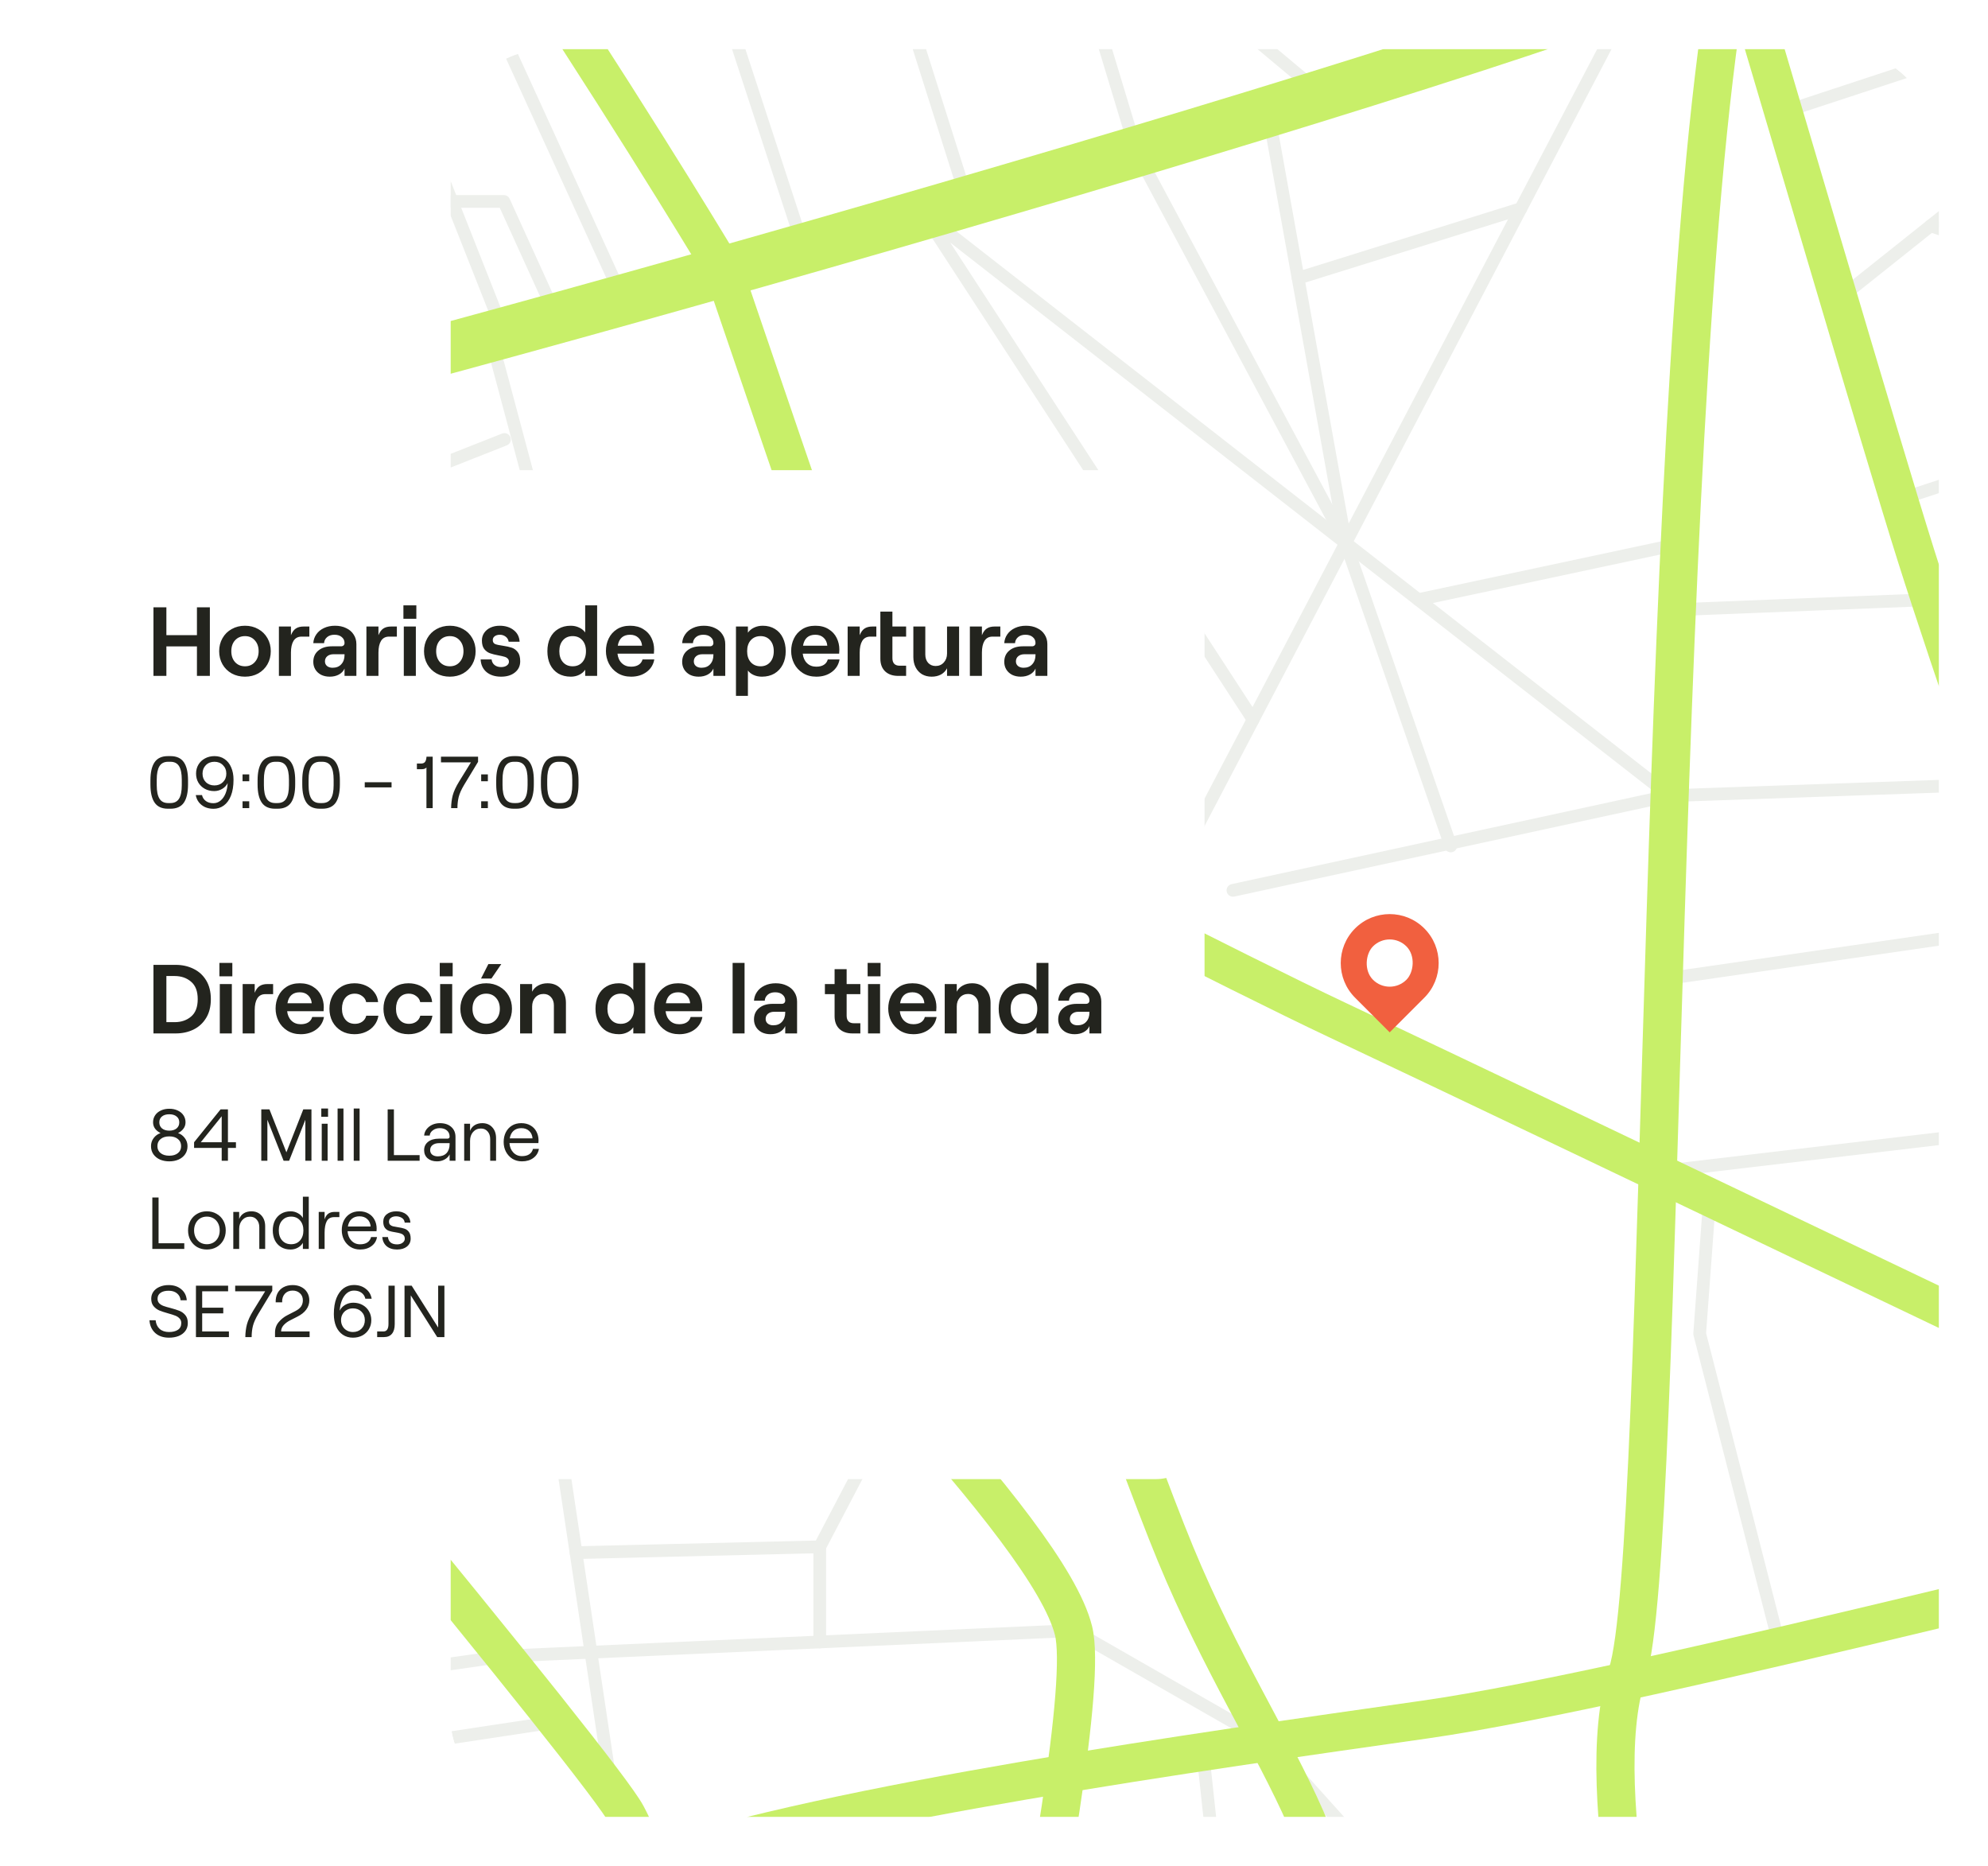 <svg width="406" height="381" viewBox="0 0 406 381" fill="none" xmlns="http://www.w3.org/2000/svg">
<g filter="url(#filter0_d_1723_14629)">
<g clip-path="url(#clip0_1723_14629)">
<rect x="92" y="10" width="304" height="361" rx="20" fill="white"/>
<g clip-path="url(#clip1_1723_14629)">
<mask id="mask0_1723_14629" style="mask-type:luminance" maskUnits="userSpaceOnUse" x="-176" y="-617" width="1305" height="1300">
<path d="M1128.15 -616.651H-175.375V682.129H1128.15V-616.651Z" fill="white"/>
</mask>
<g mask="url(#mask0_1723_14629)">
<path d="M485.481 -240.551L407.087 -303.905L386.23 -287.567L354.867 -225.069L387.664 -179.43L255.565 -51.189L111.342 -2.588L42.151 25.673L4.375 51.623L30.498 87.053" stroke="#EDEFEB" stroke-width="2.598" stroke-linecap="round" stroke-linejoin="round"/>
<path d="M-175.367 124.485L-125.494 63.754L-111.077 42.142L-81.93 -0.25L37.603 -108.439L216.551 -264.994L354.178 -436.329" stroke="#EDEFEB" stroke-width="2.598" stroke-linecap="round" stroke-linejoin="round"/>
<path d="M164.178 50.792L140.819 -20.719L69.464 -131.765L45.688 -151.558L88.235 -200.574L156.931 -317.075L197.314 -385.364L233.109 -458.694" stroke="#EDEFEB" stroke-width="2.598" stroke-linecap="round" stroke-linejoin="round"/>
<path d="M296.272 11.101L265.039 -60.384" stroke="#EDEFEB" stroke-width="2.598" stroke-linecap="round" stroke-linejoin="round"/>
<path d="M270.032 19.387L205.742 -34.382L88.242 -152.831L64.805 -173.559" stroke="#EDEFEB" stroke-width="2.598" stroke-linecap="round" stroke-linejoin="round"/>
<path d="M176.797 -24.641L197.601 41.129" stroke="#EDEFEB" stroke-width="2.598" stroke-linecap="round" stroke-linejoin="round"/>
<path d="M214.547 -27.031L232.092 30.946L274.822 110.847L296.278 172.721" stroke="#EDEFEB" stroke-width="2.598" stroke-linecap="round" stroke-linejoin="round"/>
<path d="M80.414 11.101L102.887 67.961" stroke="#EDEFEB" stroke-width="2.598" stroke-linecap="round" stroke-linejoin="round"/>
<path d="M100.203 1.958L127.29 61.208" stroke="#EDEFEB" stroke-width="2.598" stroke-linecap="round" stroke-linejoin="round"/>
<path d="M92.289 41.129H102.9L113.745 64.974" stroke="#EDEFEB" stroke-width="2.598" stroke-linecap="round" stroke-linejoin="round"/>
<path d="M64.695 104.847L103.019 89.729" stroke="#EDEFEB" stroke-width="2.598" stroke-linecap="round" stroke-linejoin="round"/>
<path d="M100.203 68.715L113.734 119.367L164.754 104.847" stroke="#EDEFEB" stroke-width="2.598" stroke-linecap="round" stroke-linejoin="round"/>
<path d="M171.486 124.484L132.484 137.654" stroke="#EDEFEB" stroke-width="2.598" stroke-linecap="round" stroke-linejoin="round"/>
<path d="M177.947 143.213L0.094 184.981" stroke="#EDEFEB" stroke-width="2.598" stroke-linecap="round" stroke-linejoin="round"/>
<path d="M29.258 124.484L92.27 264.675L100.196 292.572L182.839 282.987" stroke="#EDEFEB" stroke-width="2.598" stroke-linecap="round" stroke-linejoin="round"/>
<path d="M197.603 199.917L127.291 222.75L113.734 290.988L124.997 366.135" stroke="#EDEFEB" stroke-width="2.598" stroke-linecap="round" stroke-linejoin="round"/>
<path d="M8.227 351.797L103.019 338.134L219.242 332.913L258.999 355.693L305.353 407.177L506.33 399.54L792.559 410.294H957.611L1033.16 419.645L1094.98 438.581L1139.53 465.544" stroke="#EDEFEB" stroke-width="2.598" stroke-linecap="round" stroke-linejoin="round"/>
<path d="M100.205 292.573L-81.924 297.768L-151.037 252.466L-181.305 275.117" stroke="#EDEFEB" stroke-width="2.598" stroke-linecap="round" stroke-linejoin="round"/>
<path d="M89.016 175.423L187.197 169.994" stroke="#EDEFEB" stroke-width="2.598" stroke-linecap="round" stroke-linejoin="round"/>
<path d="M167.414 335.251V315.821L333.718 -1.549" stroke="#EDEFEB" stroke-width="2.598" stroke-linecap="round" stroke-linejoin="round"/>
<path d="M117.648 317.016L167.417 315.821" stroke="#EDEFEB" stroke-width="2.598" stroke-linecap="round" stroke-linejoin="round"/>
<path d="M188.734 275.117L221.401 267.35" stroke="#EDEFEB" stroke-width="2.598" stroke-linecap="round" stroke-linejoin="round"/>
<path d="M255.918 146.928L188.734 43.727L340.96 162.461L251.799 181.787" stroke="#EDEFEB" stroke-width="2.598" stroke-linecap="round" stroke-linejoin="round"/>
<path d="M258.992 22.79L274.817 110.847" stroke="#EDEFEB" stroke-width="2.598" stroke-linecap="round" stroke-linejoin="round"/>
<path d="M310.576 42.609L265.109 56.792" stroke="#EDEFEB" stroke-width="2.598" stroke-linecap="round" stroke-linejoin="round"/>
<path d="M343.969 110.848L289.664 122.433" stroke="#EDEFEB" stroke-width="2.598" stroke-linecap="round" stroke-linejoin="round"/>
<path d="M342.445 124.484L394.195 122.432" stroke="#EDEFEB" stroke-width="2.598" stroke-linecap="round" stroke-linejoin="round"/>
<path d="M406.927 160.149L340.969 162.461" stroke="#EDEFEB" stroke-width="2.598" stroke-linecap="round" stroke-linejoin="round"/>
<path d="M339.742 199.918L416.859 188.748" stroke="#EDEFEB" stroke-width="2.598" stroke-linecap="round" stroke-linejoin="round"/>
<path d="M338.531 239.271L430.769 228.387" stroke="#EDEFEB" stroke-width="2.598" stroke-linecap="round" stroke-linejoin="round"/>
<path d="M363.463 336.159L347.117 272.311L349.177 244.336" stroke="#EDEFEB" stroke-width="2.598" stroke-linecap="round" stroke-linejoin="round"/>
<path d="M83.859 340.887L92.28 392.969" stroke="#EDEFEB" stroke-width="2.598" stroke-linecap="round" stroke-linejoin="round"/>
<path d="M113.736 351.537L86.258 355.693" stroke="#EDEFEB" stroke-width="2.598" stroke-linecap="round" stroke-linejoin="round"/>
<path d="M21.102 360.187L60.494 402.242L73.347 443.283L88.077 515.183L174.449 559.342L216.266 571.94" stroke="#EDEFEB" stroke-width="2.598" stroke-linecap="round" stroke-linejoin="round"/>
<path d="M245.629 357.693L250.583 403.748L211.972 562.563L188.743 644.256L166.688 696.571" stroke="#EDEFEB" stroke-width="2.598" stroke-linecap="round" stroke-linejoin="round"/>
<path d="M989.153 168.305L899.054 156.798L832.313 135.862L731.681 126.407L610.244 90.378L534.744 43.726L382.727 -29.707" stroke="#EDEFEB" stroke-width="2.598" stroke-linecap="round" stroke-linejoin="round"/>
<path d="M364.43 22.79L410.627 7.594L424.157 -9.705" stroke="#EDEFEB" stroke-width="2.598" stroke-linecap="round" stroke-linejoin="round"/>
<path d="M376.594 60.195L397.268 43.726L441.014 -1.549L501.185 -22.641" stroke="#EDEFEB" stroke-width="2.598" stroke-linecap="round" stroke-linejoin="round"/>
<path d="M394.281 46.09L476.143 74.3" stroke="#EDEFEB" stroke-width="2.598" stroke-linecap="round" stroke-linejoin="round"/>
<path d="M387.781 102.015L452.514 80.742L580.051 126.407" stroke="#EDEFEB" stroke-width="2.598" stroke-linecap="round" stroke-linejoin="round"/>
<path d="M-188.773 -634.678C-188.773 -634.678 -93.616 -519.087 -34.957 -474.929C23.701 -430.77 228.355 -259.331 246.605 -235.953C264.854 -212.575 293.532 -195.691 301.353 -181.404C309.174 -167.118 376.957 67.962 391.296 113.419C405.635 158.876 449.955 282.26 449.955 282.26C449.955 282.26 462.99 313.431 482.543 308.236C482.543 308.236 505.902 306.937 491.615 261.48C477.329 216.022 450.763 112.769 501.183 -22.641C501.183 -22.641 570.635 118.614 592.404 144.59C614.173 170.565 676.742 269.272 693.688 282.26C710.634 295.248 721.062 319.925 735.401 336.809C749.74 353.693 753.65 375.772 779.721 396.553C805.791 417.333 824.041 470.583 812.309 535.522C800.577 600.461 840.987 696.571 840.987 696.571" stroke="#C8EF69" stroke-width="7.793" stroke-linecap="round" stroke-linejoin="round"/>
<path d="M-188.773 -11.264C-188.773 -11.264 117.555 351.096 127.984 370.577C138.412 390.059 233.569 623.086 245.301 625.424C257.033 627.762 299.606 561.498 299.606 561.498" stroke="#C8EF69" stroke-width="7.793" stroke-linecap="round" stroke-linejoin="round"/>
<path d="M-188.773 367.98C-188.773 367.98 -29.743 353.693 21.094 360.187C71.932 366.681 610.289 475.779 678.072 490.065C745.855 504.352 1075.65 594.02 1139.52 625.814" stroke="#C8EF69" stroke-width="7.793" stroke-linecap="round" stroke-linejoin="round"/>
<path d="M-188.773 492.143C-188.773 492.143 -135.329 460.193 -89.705 445.907C-44.082 431.62 94.405 393.306 132.702 380.63C171 367.98 245.379 357.59 290.951 351.096C336.522 344.602 459.053 312.132 482.517 308.236C482.517 308.236 495.213 308.522 495.5 294.209C495.5 294.209 525.95 275.767 581.793 286.157C637.637 296.547 678.776 275.273 700.571 288.495" stroke="#C8EF69" stroke-width="7.793" stroke-linecap="round" stroke-linejoin="round"/>
<path d="M495.213 545.964L339.338 421.411C339.338 421.411 324.165 366.109 332.325 341.718C340.485 317.327 337.773 71.858 354.12 -11.264" stroke="#C8EF69" stroke-width="7.793" stroke-linecap="round" stroke-linejoin="round"/>
<path d="M34.133 86.144C34.133 86.144 75.846 165.37 118.862 213.425C161.878 261.48 214.02 312.132 219.234 332.913C224.448 353.693 188.314 509.391 188.314 509.391L264.831 545.965" stroke="#C8EF69" stroke-width="7.793" stroke-linecap="round" stroke-linejoin="round"/>
<path d="M-188.773 -199.587C-188.773 -199.587 -59.724 -233.355 14.577 -138.544C88.878 -43.733 147.849 55.442 147.849 55.442C147.849 55.442 221.838 273.169 240.087 317.328C258.336 361.486 283.103 383.565 268.765 417.334C254.426 451.102 237.48 530.328 237.48 530.328" stroke="#C8EF69" stroke-width="7.793" stroke-linecap="round" stroke-linejoin="round"/>
<path d="M-188.773 17.309C-188.773 17.309 -15.404 71.858 36.737 92.639C88.878 113.419 231.718 188.748 273.04 208.23C314.388 227.712 482.543 308.236 482.543 308.236L545.191 548.666L568.107 542.9L512.785 620.177" stroke="#C8EF69" stroke-width="7.793" stroke-linecap="round" stroke-linejoin="round"/>
<path d="M-188.773 126.407C-188.773 126.407 -49.296 106.925 34.13 86.145C117.555 65.364 335.088 3.023 359.933 -12.563C384.778 -28.148 400.186 -58.02 418.54 -56.721C436.92 -55.422 683.286 66.663 723.695 56.273C764.105 45.882 946.599 -29.447 1139.52 -33.343" stroke="#C8EF69" stroke-width="10.39" stroke-linecap="round" stroke-linejoin="round"/>
</g>
<path d="M276.741 189.563C280.647 185.658 286.978 185.658 290.884 189.563C294.789 193.468 294.789 199.8 290.884 203.705L283.812 210.776L276.741 203.705C272.836 199.8 272.836 193.468 276.741 189.563Z" fill="#F1603F"/>
<rect x="283.812" y="189.812" width="9.647" height="9.647" rx="4.823" transform="rotate(45 283.812 189.812)" fill="white"/>
</g>
</g>
</g>
<g filter="url(#filter1_d_1723_14629)">
<rect x="10" y="96" width="236" height="206" rx="10" fill="white"/>
</g>
<path d="M40.22 124H42.86V138H40.22V131.98H33.98V138H31.34V124H33.98V129.68H40.22V124ZM50.039 138.16C49.026 138.16 48.119 137.94 47.319 137.5C46.519 137.047 45.893 136.427 45.439 135.64C44.986 134.84 44.759 133.947 44.759 132.96C44.759 131.973 44.986 131.087 45.439 130.3C45.893 129.5 46.519 128.88 47.319 128.44C48.119 127.987 49.026 127.76 50.039 127.76C51.039 127.76 51.939 127.987 52.739 128.44C53.539 128.88 54.166 129.5 54.619 130.3C55.073 131.087 55.299 131.973 55.299 132.96C55.299 133.947 55.073 134.84 54.619 135.64C54.166 136.427 53.539 137.047 52.739 137.5C51.939 137.94 51.039 138.16 50.039 138.16ZM50.039 136.04C50.866 136.04 51.533 135.753 52.039 135.18C52.559 134.607 52.819 133.867 52.819 132.96C52.819 132.053 52.559 131.313 52.039 130.74C51.533 130.167 50.866 129.88 50.039 129.88C49.199 129.88 48.519 130.167 47.999 130.74C47.493 131.3 47.239 132.04 47.239 132.96C47.239 133.867 47.493 134.607 47.999 135.18C48.519 135.753 49.199 136.04 50.039 136.04ZM61.599 129.98C60.853 129.98 60.299 130.273 59.939 130.86C59.593 131.433 59.419 132.227 59.419 133.24V138H56.959V127.92H59.419V129.7C59.673 129.06 59.999 128.607 60.399 128.34C60.813 128.06 61.346 127.92 61.999 127.92H63.179V129.98H61.599ZM68.423 127.76C69.276 127.76 70.029 127.92 70.683 128.24C71.349 128.547 71.863 128.987 72.223 129.56C72.596 130.12 72.783 130.773 72.783 131.52V138H70.363V136.5C70.149 137.007 69.769 137.413 69.223 137.72C68.689 138.013 68.063 138.16 67.343 138.16C66.689 138.16 66.103 138.033 65.583 137.78C65.076 137.513 64.683 137.153 64.403 136.7C64.123 136.233 63.983 135.713 63.983 135.14C63.983 134.167 64.329 133.393 65.023 132.82C65.716 132.247 66.629 131.96 67.763 131.96H69.623C69.863 131.96 70.043 131.9 70.163 131.78C70.296 131.66 70.363 131.493 70.363 131.28C70.363 130.787 70.176 130.387 69.803 130.08C69.443 129.76 68.943 129.6 68.303 129.6C67.676 129.6 67.169 129.767 66.783 130.1C66.409 130.433 66.209 130.84 66.183 131.32H63.983C64.023 130.653 64.229 130.053 64.603 129.52C64.976 128.973 65.489 128.547 66.143 128.24C66.809 127.92 67.569 127.76 68.423 127.76ZM67.923 136.34C68.683 136.34 69.276 136.1 69.703 135.62C70.143 135.14 70.363 134.513 70.363 133.74V133.58H68.103C67.583 133.58 67.163 133.713 66.843 133.98C66.523 134.247 66.363 134.6 66.363 135.04C66.363 135.427 66.503 135.74 66.783 135.98C67.076 136.22 67.456 136.34 67.923 136.34ZM79.471 129.98C78.724 129.98 78.171 130.273 77.811 130.86C77.464 131.433 77.29 132.227 77.29 133.24V138H74.831V127.92H77.29V129.7C77.544 129.06 77.871 128.607 78.27 128.34C78.684 128.06 79.217 127.92 79.871 127.92H81.05V129.98H79.471ZM82.467 127.92H84.927V138H82.467V127.92ZM85.027 123.6V126.34H82.387V123.6H85.027ZM91.875 138.16C90.862 138.16 89.955 137.94 89.155 137.5C88.355 137.047 87.728 136.427 87.275 135.64C86.822 134.84 86.595 133.947 86.595 132.96C86.595 131.973 86.822 131.087 87.275 130.3C87.728 129.5 88.355 128.88 89.155 128.44C89.955 127.987 90.862 127.76 91.875 127.76C92.875 127.76 93.775 127.987 94.575 128.44C95.375 128.88 96.002 129.5 96.455 130.3C96.909 131.087 97.135 131.973 97.135 132.96C97.135 133.947 96.909 134.84 96.455 135.64C96.002 136.427 95.375 137.047 94.575 137.5C93.775 137.94 92.875 138.16 91.875 138.16ZM91.875 136.04C92.702 136.04 93.368 135.753 93.875 135.18C94.395 134.607 94.655 133.867 94.655 132.96C94.655 132.053 94.395 131.313 93.875 130.74C93.368 130.167 92.702 129.88 91.875 129.88C91.035 129.88 90.355 130.167 89.835 130.74C89.329 131.3 89.075 132.04 89.075 132.96C89.075 133.867 89.329 134.607 89.835 135.18C90.355 135.753 91.035 136.04 91.875 136.04ZM102.338 138.16C101.111 138.16 100.118 137.847 99.358 137.22C98.611 136.58 98.211 135.72 98.158 134.64H100.398C100.451 135.12 100.651 135.5 100.998 135.78C101.344 136.06 101.791 136.2 102.338 136.2C102.804 136.2 103.184 136.1 103.478 135.9C103.784 135.687 103.938 135.427 103.938 135.12C103.938 134.827 103.844 134.6 103.658 134.44C103.484 134.267 103.258 134.147 102.978 134.08C102.711 134 102.331 133.913 101.838 133.82C101.118 133.687 100.531 133.54 100.078 133.38C99.624 133.22 99.231 132.933 98.898 132.52C98.578 132.107 98.418 131.52 98.418 130.76C98.418 130.187 98.571 129.673 98.878 129.22C99.198 128.753 99.631 128.393 100.178 128.14C100.738 127.887 101.358 127.76 102.038 127.76C103.211 127.76 104.171 128.06 104.918 128.66C105.664 129.247 106.064 130.033 106.118 131.02H103.878C103.811 130.58 103.604 130.233 103.258 129.98C102.911 129.727 102.524 129.6 102.098 129.6C101.658 129.6 101.304 129.7 101.038 129.9C100.771 130.087 100.638 130.347 100.638 130.68C100.638 131.08 100.798 131.353 101.118 131.5C101.451 131.633 101.971 131.747 102.678 131.84C103.424 131.947 104.031 132.08 104.498 132.24C104.964 132.387 105.371 132.68 105.718 133.12C106.064 133.547 106.238 134.18 106.238 135.02C106.238 135.967 105.878 136.727 105.158 137.3C104.451 137.873 103.511 138.16 102.338 138.16ZM116.59 138.16C115.604 138.16 114.744 137.947 114.01 137.52C113.29 137.08 112.737 136.467 112.35 135.68C111.977 134.893 111.79 133.987 111.79 132.96C111.79 131.933 111.977 131.027 112.35 130.24C112.737 129.453 113.29 128.847 114.01 128.42C114.73 127.98 115.577 127.76 116.55 127.76C117.19 127.76 117.77 127.887 118.29 128.14C118.81 128.38 119.217 128.713 119.51 129.14V123.6H121.95V138H119.51V136.74C119.217 137.18 118.81 137.527 118.29 137.78C117.77 138.033 117.204 138.16 116.59 138.16ZM116.95 136.04C117.777 136.04 118.437 135.76 118.93 135.2C119.424 134.64 119.67 133.893 119.67 132.96C119.67 132.027 119.424 131.28 118.93 130.72C118.437 130.16 117.777 129.88 116.95 129.88C116.124 129.88 115.464 130.16 114.97 130.72C114.477 131.28 114.23 132.027 114.23 132.96C114.23 133.893 114.477 134.64 114.97 135.2C115.464 135.76 116.124 136.04 116.95 136.04ZM133.624 134.64C133.437 135.707 132.91 136.56 132.044 137.2C131.177 137.84 130.124 138.16 128.884 138.16C127.83 138.16 126.91 137.913 126.124 137.42C125.35 136.927 124.757 136.28 124.344 135.48C123.944 134.68 123.744 133.827 123.744 132.92C123.744 132 123.93 131.153 124.304 130.38C124.677 129.593 125.237 128.96 125.984 128.48C126.73 128 127.63 127.76 128.684 127.76C129.75 127.76 130.65 127.993 131.384 128.46C132.13 128.913 132.684 129.513 133.044 130.26C133.404 130.993 133.584 131.78 133.584 132.62C133.584 132.913 133.57 133.193 133.544 133.46H126.104C126.197 134.273 126.49 134.92 126.984 135.4C127.477 135.88 128.11 136.12 128.884 136.12C129.51 136.12 130.024 135.993 130.424 135.74C130.824 135.487 131.09 135.12 131.224 134.64H133.624ZM128.684 129.6C127.257 129.6 126.417 130.347 126.164 131.84H131.124C131.07 131.173 130.824 130.633 130.384 130.22C129.957 129.807 129.39 129.6 128.684 129.6ZM143.755 127.76C144.608 127.76 145.361 127.92 146.015 128.24C146.681 128.547 147.195 128.987 147.555 129.56C147.928 130.12 148.115 130.773 148.115 131.52V138H145.695V136.5C145.481 137.007 145.101 137.413 144.555 137.72C144.021 138.013 143.395 138.16 142.675 138.16C142.021 138.16 141.435 138.033 140.915 137.78C140.408 137.513 140.015 137.153 139.735 136.7C139.455 136.233 139.315 135.713 139.315 135.14C139.315 134.167 139.661 133.393 140.355 132.82C141.048 132.247 141.961 131.96 143.095 131.96H144.955C145.195 131.96 145.375 131.9 145.495 131.78C145.628 131.66 145.695 131.493 145.695 131.28C145.695 130.787 145.508 130.387 145.135 130.08C144.775 129.76 144.275 129.6 143.635 129.6C143.008 129.6 142.501 129.767 142.115 130.1C141.741 130.433 141.541 130.84 141.515 131.32H139.315C139.355 130.653 139.561 130.053 139.935 129.52C140.308 128.973 140.821 128.547 141.475 128.24C142.141 127.92 142.901 127.76 143.755 127.76ZM143.255 136.34C144.015 136.34 144.608 136.1 145.035 135.62C145.475 135.14 145.695 134.513 145.695 133.74V133.58H143.435C142.915 133.58 142.495 133.713 142.175 133.98C141.855 134.247 141.695 134.6 141.695 135.04C141.695 135.427 141.835 135.74 142.115 135.98C142.408 136.22 142.788 136.34 143.255 136.34ZM152.743 127.92V129.18C153.049 128.74 153.469 128.393 154.003 128.14C154.536 127.887 155.129 127.76 155.783 127.76C156.729 127.76 157.556 127.98 158.263 128.42C158.969 128.847 159.509 129.453 159.883 130.24C160.269 131.027 160.463 131.933 160.463 132.96C160.463 133.987 160.263 134.893 159.863 135.68C159.463 136.467 158.896 137.08 158.163 137.52C157.429 137.947 156.576 138.16 155.603 138.16C154.989 138.16 154.429 138.047 153.923 137.82C153.416 137.593 153.023 137.287 152.743 136.9V142.08H150.303V127.92H152.743ZM155.323 136.04C156.136 136.04 156.789 135.76 157.283 135.2C157.776 134.64 158.023 133.893 158.023 132.96C158.023 132.027 157.776 131.28 157.283 130.72C156.789 130.16 156.136 129.88 155.323 129.88C154.496 129.88 153.829 130.16 153.323 130.72C152.829 131.28 152.583 132.027 152.583 132.96C152.583 133.893 152.829 134.64 153.323 135.2C153.829 135.76 154.496 136.04 155.323 136.04ZM171.456 134.64C171.269 135.707 170.742 136.56 169.876 137.2C169.009 137.84 167.956 138.16 166.716 138.16C165.662 138.16 164.742 137.913 163.956 137.42C163.182 136.927 162.589 136.28 162.176 135.48C161.776 134.68 161.576 133.827 161.576 132.92C161.576 132 161.762 131.153 162.136 130.38C162.509 129.593 163.069 128.96 163.816 128.48C164.562 128 165.462 127.76 166.516 127.76C167.582 127.76 168.482 127.993 169.216 128.46C169.962 128.913 170.516 129.513 170.876 130.26C171.236 130.993 171.416 131.78 171.416 132.62C171.416 132.913 171.402 133.193 171.376 133.46H163.936C164.029 134.273 164.322 134.92 164.816 135.4C165.309 135.88 165.942 136.12 166.716 136.12C167.342 136.12 167.856 135.993 168.256 135.74C168.656 135.487 168.922 135.12 169.056 134.64H171.456ZM166.516 129.6C165.089 129.6 164.249 130.347 163.996 131.84H168.956C168.902 131.173 168.656 130.633 168.216 130.22C167.789 129.807 167.222 129.6 166.516 129.6ZM182.252 127.92H185.052V129.98H182.252V134.38C182.252 134.887 182.378 135.273 182.632 135.54C182.885 135.793 183.245 135.92 183.712 135.92H185.052V138H183.432C182.312 138 181.425 137.693 180.772 137.08C180.118 136.453 179.792 135.587 179.792 134.48V124.88H182.252V127.92ZM177.752 129.98C177.005 129.98 176.452 130.273 176.092 130.86C175.745 131.433 175.572 132.227 175.572 133.24V138H173.112V127.92H175.572V129.7C175.825 129.06 176.152 128.607 176.552 128.34C176.965 128.06 177.498 127.92 178.152 127.92H178.972V129.98H177.752ZM193.41 136.44C193.13 136.987 192.717 137.413 192.17 137.72C191.623 138.013 190.99 138.16 190.27 138.16C189.523 138.16 188.863 137.993 188.29 137.66C187.73 137.313 187.297 136.84 186.99 136.24C186.683 135.64 186.53 134.947 186.53 134.16V127.92H188.97V133.64C188.97 134.333 189.163 134.9 189.55 135.34C189.95 135.767 190.457 135.98 191.07 135.98C191.763 135.98 192.323 135.74 192.75 135.26C193.19 134.78 193.41 134.167 193.41 133.42V127.92H195.87V138H193.41V136.44ZM202.713 129.98C201.966 129.98 201.413 130.273 201.053 130.86C200.706 131.433 200.533 132.227 200.533 133.24V138H198.073V127.92H200.533V129.7C200.786 129.06 201.113 128.607 201.513 128.34C201.926 128.06 202.459 127.92 203.113 127.92H204.293V129.98H202.713ZM209.536 127.76C210.389 127.76 211.143 127.92 211.796 128.24C212.463 128.547 212.976 128.987 213.336 129.56C213.709 130.12 213.896 130.773 213.896 131.52V138H211.476V136.5C211.263 137.007 210.883 137.413 210.336 137.72C209.803 138.013 209.176 138.16 208.456 138.16C207.803 138.16 207.216 138.033 206.696 137.78C206.189 137.513 205.796 137.153 205.516 136.7C205.236 136.233 205.096 135.713 205.096 135.14C205.096 134.167 205.443 133.393 206.136 132.82C206.829 132.247 207.743 131.96 208.876 131.96H210.736C210.976 131.96 211.156 131.9 211.276 131.78C211.409 131.66 211.476 131.493 211.476 131.28C211.476 130.787 211.289 130.387 210.916 130.08C210.556 129.76 210.056 129.6 209.416 129.6C208.789 129.6 208.283 129.767 207.896 130.1C207.523 130.433 207.323 130.84 207.296 131.32H205.096C205.136 130.653 205.343 130.053 205.716 129.52C206.089 128.973 206.603 128.547 207.256 128.24C207.923 127.92 208.683 127.76 209.536 127.76ZM209.036 136.34C209.796 136.34 210.389 136.1 210.816 135.62C211.256 135.14 211.476 134.513 211.476 133.74V133.58H209.216C208.696 133.58 208.276 133.713 207.956 133.98C207.636 134.247 207.476 134.6 207.476 135.04C207.476 135.427 207.616 135.74 207.896 135.98C208.189 136.22 208.569 136.34 209.036 136.34Z" fill="#23241E"/>
<path d="M35.88 197C37.213 197 38.42 197.267 39.5 197.8C40.593 198.32 41.46 199.107 42.1 200.16C42.74 201.213 43.06 202.493 43.06 204C43.06 205.507 42.74 206.787 42.1 207.84C41.46 208.893 40.593 209.687 39.5 210.22C38.42 210.74 37.213 211 35.88 211H31.34V197H35.88ZM35.66 208.7C37.007 208.7 38.127 208.32 39.02 207.56C39.927 206.8 40.38 205.613 40.38 204C40.38 202.387 39.927 201.2 39.02 200.44C38.127 199.667 37.007 199.28 35.66 199.28H33.98V208.7H35.66ZM44.889 200.92H47.349V211H44.889V200.92ZM47.449 196.6V199.34H44.809V196.6H47.449ZM54.197 202.98C53.45 202.98 52.897 203.273 52.537 203.86C52.19 204.433 52.017 205.227 52.017 206.24V211H49.557V200.92H52.017V202.7C52.27 202.06 52.597 201.607 52.997 201.34C53.41 201.06 53.944 200.92 54.597 200.92H55.777V202.98H54.197ZM66.163 207.64C65.976 208.707 65.449 209.56 64.583 210.2C63.716 210.84 62.663 211.16 61.423 211.16C60.369 211.16 59.449 210.913 58.663 210.42C57.889 209.927 57.296 209.28 56.883 208.48C56.483 207.68 56.283 206.827 56.283 205.92C56.283 205 56.469 204.153 56.843 203.38C57.216 202.593 57.776 201.96 58.523 201.48C59.269 201 60.169 200.76 61.223 200.76C62.289 200.76 63.189 200.993 63.923 201.46C64.669 201.913 65.223 202.513 65.583 203.26C65.943 203.993 66.123 204.78 66.123 205.62C66.123 205.913 66.109 206.193 66.083 206.46H58.643C58.736 207.273 59.029 207.92 59.523 208.4C60.016 208.88 60.649 209.12 61.423 209.12C62.049 209.12 62.563 208.993 62.963 208.74C63.363 208.487 63.629 208.12 63.763 207.64H66.163ZM61.223 202.6C59.796 202.6 58.956 203.347 58.703 204.84H63.663C63.609 204.173 63.363 203.633 62.923 203.22C62.496 202.807 61.929 202.6 61.223 202.6ZM72.399 211.16C71.372 211.16 70.472 210.933 69.699 210.48C68.925 210.013 68.325 209.387 67.899 208.6C67.485 207.8 67.279 206.92 67.279 205.96C67.279 205 67.485 204.127 67.899 203.34C68.325 202.54 68.925 201.913 69.699 201.46C70.472 200.993 71.372 200.76 72.399 200.76C73.239 200.76 74.012 200.92 74.719 201.24C75.425 201.56 75.999 202.013 76.439 202.6C76.892 203.173 77.152 203.84 77.219 204.6H74.779C74.685 204.107 74.419 203.7 73.979 203.38C73.552 203.047 73.045 202.88 72.459 202.88C71.632 202.88 70.985 203.167 70.519 203.74C70.065 204.313 69.839 205.053 69.839 205.96C69.839 206.867 70.072 207.607 70.539 208.18C71.005 208.753 71.659 209.04 72.499 209.04C73.072 209.04 73.565 208.893 73.979 208.6C74.405 208.293 74.679 207.887 74.799 207.38H77.279C77.172 208.113 76.892 208.767 76.439 209.34C75.999 209.913 75.425 210.36 74.719 210.68C74.025 211 73.252 211.16 72.399 211.16ZM83.434 211.16C82.407 211.16 81.507 210.933 80.734 210.48C79.961 210.013 79.361 209.387 78.934 208.6C78.521 207.8 78.314 206.92 78.314 205.96C78.314 205 78.521 204.127 78.934 203.34C79.361 202.54 79.961 201.913 80.734 201.46C81.507 200.993 82.407 200.76 83.434 200.76C84.274 200.76 85.047 200.92 85.754 201.24C86.461 201.56 87.034 202.013 87.474 202.6C87.927 203.173 88.187 203.84 88.254 204.6H85.814C85.721 204.107 85.454 203.7 85.014 203.38C84.587 203.047 84.081 202.88 83.494 202.88C82.667 202.88 82.021 203.167 81.554 203.74C81.101 204.313 80.874 205.053 80.874 205.96C80.874 206.867 81.107 207.607 81.574 208.18C82.041 208.753 82.694 209.04 83.534 209.04C84.107 209.04 84.601 208.893 85.014 208.6C85.441 208.293 85.714 207.887 85.834 207.38H88.314C88.207 208.113 87.927 208.767 87.474 209.34C87.034 209.913 86.461 210.36 85.754 210.68C85.061 211 84.287 211.16 83.434 211.16ZM89.889 200.92H92.349V211H89.889V200.92ZM92.449 196.6V199.34H89.809V196.6H92.449ZM99.297 211.16C98.284 211.16 97.377 210.94 96.577 210.5C95.777 210.047 95.15 209.427 94.697 208.64C94.244 207.84 94.017 206.947 94.017 205.96C94.017 204.973 94.244 204.087 94.697 203.3C95.15 202.5 95.777 201.88 96.577 201.44C97.377 200.987 98.284 200.76 99.297 200.76C100.297 200.76 101.197 200.987 101.997 201.44C102.797 201.88 103.424 202.5 103.877 203.3C104.33 204.087 104.557 204.973 104.557 205.96C104.557 206.947 104.33 207.84 103.877 208.64C103.424 209.427 102.797 210.047 101.997 210.5C101.197 210.94 100.297 211.16 99.297 211.16ZM99.297 209.04C100.124 209.04 100.79 208.753 101.297 208.18C101.817 207.607 102.077 206.867 102.077 205.96C102.077 205.053 101.817 204.313 101.297 203.74C100.79 203.167 100.124 202.88 99.297 202.88C98.457 202.88 97.777 203.167 97.257 203.74C96.75 204.3 96.497 205.04 96.497 205.96C96.497 206.867 96.75 207.607 97.257 208.18C97.777 208.753 98.457 209.04 99.297 209.04ZM99.737 196.84H102.377L100.357 199.8H98.237L99.737 196.84ZM108.677 200.92V202.48C108.957 201.933 109.371 201.513 109.917 201.22C110.464 200.913 111.097 200.76 111.817 200.76C112.951 200.76 113.857 201.133 114.537 201.88C115.231 202.613 115.577 203.573 115.577 204.76V211H113.117V205.28C113.117 204.587 112.924 204.027 112.537 203.6C112.151 203.16 111.644 202.94 111.017 202.94C110.324 202.94 109.757 203.18 109.317 203.66C108.891 204.14 108.677 204.753 108.677 205.5V211H106.217V200.92H108.677ZM126.415 211.16C125.428 211.16 124.568 210.947 123.835 210.52C123.115 210.08 122.561 209.467 122.175 208.68C121.801 207.893 121.615 206.987 121.615 205.96C121.615 204.933 121.801 204.027 122.175 203.24C122.561 202.453 123.115 201.847 123.835 201.42C124.555 200.98 125.401 200.76 126.375 200.76C127.015 200.76 127.595 200.887 128.115 201.14C128.635 201.38 129.041 201.713 129.335 202.14V196.6H131.775V211H129.335V209.74C129.041 210.18 128.635 210.527 128.115 210.78C127.595 211.033 127.028 211.16 126.415 211.16ZM126.775 209.04C127.601 209.04 128.261 208.76 128.755 208.2C129.248 207.64 129.495 206.893 129.495 205.96C129.495 205.027 129.248 204.28 128.755 203.72C128.261 203.16 127.601 202.88 126.775 202.88C125.948 202.88 125.288 203.16 124.795 203.72C124.301 204.28 124.055 205.027 124.055 205.96C124.055 206.893 124.301 207.64 124.795 208.2C125.288 208.76 125.948 209.04 126.775 209.04ZM143.448 207.64C143.261 208.707 142.734 209.56 141.868 210.2C141.001 210.84 139.948 211.16 138.708 211.16C137.654 211.16 136.734 210.913 135.948 210.42C135.174 209.927 134.581 209.28 134.168 208.48C133.768 207.68 133.568 206.827 133.568 205.92C133.568 205 133.754 204.153 134.128 203.38C134.501 202.593 135.061 201.96 135.808 201.48C136.554 201 137.454 200.76 138.508 200.76C139.574 200.76 140.474 200.993 141.208 201.46C141.954 201.913 142.508 202.513 142.868 203.26C143.228 203.993 143.408 204.78 143.408 205.62C143.408 205.913 143.394 206.193 143.368 206.46H135.928C136.021 207.273 136.314 207.92 136.808 208.4C137.301 208.88 137.934 209.12 138.708 209.12C139.334 209.12 139.848 208.993 140.248 208.74C140.648 208.487 140.914 208.12 141.048 207.64H143.448ZM138.508 202.6C137.081 202.6 136.241 203.347 135.988 204.84H140.948C140.894 204.173 140.648 203.633 140.208 203.22C139.781 202.807 139.214 202.6 138.508 202.6ZM149.619 196.6H152.059V211H149.619V196.6ZM158.423 200.76C159.276 200.76 160.029 200.92 160.683 201.24C161.349 201.547 161.863 201.987 162.223 202.56C162.596 203.12 162.783 203.773 162.783 204.52V211H160.363V209.5C160.149 210.007 159.769 210.413 159.223 210.72C158.689 211.013 158.063 211.16 157.343 211.16C156.689 211.16 156.103 211.033 155.583 210.78C155.076 210.513 154.683 210.153 154.403 209.7C154.123 209.233 153.983 208.713 153.983 208.14C153.983 207.167 154.329 206.393 155.023 205.82C155.716 205.247 156.629 204.96 157.763 204.96H159.623C159.863 204.96 160.043 204.9 160.163 204.78C160.296 204.66 160.363 204.493 160.363 204.28C160.363 203.787 160.176 203.387 159.803 203.08C159.443 202.76 158.943 202.6 158.303 202.6C157.676 202.6 157.169 202.767 156.783 203.1C156.409 203.433 156.209 203.84 156.183 204.32H153.983C154.023 203.653 154.229 203.053 154.603 202.52C154.976 201.973 155.489 201.547 156.143 201.24C156.809 200.92 157.569 200.76 158.423 200.76ZM157.923 209.34C158.683 209.34 159.276 209.1 159.703 208.62C160.143 208.14 160.363 207.513 160.363 206.74V206.58H158.103C157.583 206.58 157.163 206.713 156.843 206.98C156.523 207.247 156.363 207.6 156.363 208.04C156.363 208.427 156.503 208.74 156.783 208.98C157.076 209.22 157.456 209.34 157.923 209.34ZM172.905 200.92H175.705V202.98H172.905V207.38C172.905 207.887 173.032 208.273 173.285 208.54C173.539 208.793 173.899 208.92 174.365 208.92H175.705V211H174.085C172.965 211 172.079 210.693 171.425 210.08C170.772 209.453 170.445 208.587 170.445 207.48V202.98H168.465V200.92H170.445V197.88H172.905V200.92ZM177.272 200.92H179.732V211H177.272V200.92ZM179.832 196.6V199.34H177.192V196.6H179.832ZM191.28 207.64C191.093 208.707 190.567 209.56 189.7 210.2C188.833 210.84 187.78 211.16 186.54 211.16C185.487 211.16 184.567 210.913 183.78 210.42C183.007 209.927 182.413 209.28 182 208.48C181.6 207.68 181.4 206.827 181.4 205.92C181.4 205 181.587 204.153 181.96 203.38C182.333 202.593 182.893 201.96 183.64 201.48C184.387 201 185.287 200.76 186.34 200.76C187.407 200.76 188.307 200.993 189.04 201.46C189.787 201.913 190.34 202.513 190.7 203.26C191.06 203.993 191.24 204.78 191.24 205.62C191.24 205.913 191.227 206.193 191.2 206.46H183.76C183.853 207.273 184.147 207.92 184.64 208.4C185.133 208.88 185.767 209.12 186.54 209.12C187.167 209.12 187.68 208.993 188.08 208.74C188.48 208.487 188.747 208.12 188.88 207.64H191.28ZM186.34 202.6C184.913 202.6 184.073 203.347 183.82 204.84H188.78C188.727 204.173 188.48 203.633 188.04 203.22C187.613 202.807 187.047 202.6 186.34 202.6ZM195.396 200.92V202.48C195.676 201.933 196.089 201.513 196.636 201.22C197.183 200.913 197.816 200.76 198.536 200.76C199.669 200.76 200.576 201.133 201.256 201.88C201.949 202.613 202.296 203.573 202.296 204.76V211H199.836V205.28C199.836 204.587 199.643 204.027 199.256 203.6C198.869 203.16 198.363 202.94 197.736 202.94C197.043 202.94 196.476 203.18 196.036 203.66C195.609 204.14 195.396 204.753 195.396 205.5V211H192.936V200.92H195.396ZM208.758 211.16C207.772 211.16 206.912 210.947 206.178 210.52C205.458 210.08 204.905 209.467 204.518 208.68C204.145 207.893 203.958 206.987 203.958 205.96C203.958 204.933 204.145 204.027 204.518 203.24C204.905 202.453 205.458 201.847 206.178 201.42C206.898 200.98 207.745 200.76 208.718 200.76C209.358 200.76 209.938 200.887 210.458 201.14C210.978 201.38 211.385 201.713 211.678 202.14V196.6H214.118V211H211.678V209.74C211.385 210.18 210.978 210.527 210.458 210.78C209.938 211.033 209.372 211.16 208.758 211.16ZM209.118 209.04C209.945 209.04 210.605 208.76 211.098 208.2C211.592 207.64 211.838 206.893 211.838 205.96C211.838 205.027 211.592 204.28 211.098 203.72C210.605 203.16 209.945 202.88 209.118 202.88C208.292 202.88 207.632 203.16 207.138 203.72C206.645 204.28 206.398 205.027 206.398 205.96C206.398 206.893 206.645 207.64 207.138 208.2C207.632 208.76 208.292 209.04 209.118 209.04ZM220.552 200.76C221.405 200.76 222.158 200.92 222.812 201.24C223.478 201.547 223.992 201.987 224.352 202.56C224.725 203.12 224.912 203.773 224.912 204.52V211H222.492V209.5C222.278 210.007 221.898 210.413 221.352 210.72C220.818 211.013 220.192 211.16 219.472 211.16C218.818 211.16 218.232 211.033 217.712 210.78C217.205 210.513 216.812 210.153 216.532 209.7C216.252 209.233 216.112 208.713 216.112 208.14C216.112 207.167 216.458 206.393 217.152 205.82C217.845 205.247 218.758 204.96 219.892 204.96H221.752C221.992 204.96 222.172 204.9 222.292 204.78C222.425 204.66 222.492 204.493 222.492 204.28C222.492 203.787 222.305 203.387 221.932 203.08C221.572 202.76 221.072 202.6 220.432 202.6C219.805 202.6 219.298 202.767 218.912 203.1C218.538 203.433 218.338 203.84 218.312 204.32H216.112C216.152 203.653 216.358 203.053 216.732 202.52C217.105 201.973 217.618 201.547 218.272 201.24C218.938 200.92 219.698 200.76 220.552 200.76ZM220.052 209.34C220.812 209.34 221.405 209.1 221.832 208.62C222.272 208.14 222.492 207.513 222.492 206.74V206.58H220.232C219.712 206.58 219.292 206.713 218.972 206.98C218.652 207.247 218.492 207.6 218.492 208.04C218.492 208.427 218.632 208.74 218.912 208.98C219.205 209.22 219.585 209.34 220.052 209.34Z" fill="#23241E"/>
<path d="M34.29 165.12C33.05 165.12 32.145 164.705 31.575 163.875C31.005 163.045 30.72 161.81 30.72 160.17V159.33C30.72 157.69 31.005 156.455 31.575 155.625C32.145 154.795 33.05 154.38 34.29 154.38H34.815C36.065 154.38 36.975 154.795 37.545 155.625C38.115 156.445 38.4 157.68 38.4 159.33V160.17C38.4 161.82 38.115 163.06 37.545 163.89C36.975 164.71 36.065 165.12 34.815 165.12H34.29ZM34.8 163.965C35.61 163.965 36.2 163.665 36.57 163.065C36.94 162.465 37.125 161.55 37.125 160.32V159.18C37.125 157.95 36.94 157.035 36.57 156.435C36.2 155.835 35.61 155.535 34.8 155.535H34.335C33.525 155.535 32.935 155.835 32.565 156.435C32.195 157.035 32.01 157.95 32.01 159.18V160.32C32.01 161.55 32.195 162.465 32.565 163.065C32.935 163.665 33.525 163.965 34.335 163.965H34.8ZM43.746 161.52C43.036 161.52 42.396 161.365 41.826 161.055C41.266 160.745 40.826 160.32 40.506 159.78C40.196 159.24 40.041 158.63 40.041 157.95C40.041 157.27 40.201 156.66 40.521 156.12C40.851 155.57 41.301 155.145 41.871 154.845C42.441 154.535 43.086 154.38 43.806 154.38C44.596 154.38 45.281 154.58 45.861 154.98C46.451 155.38 46.901 155.945 47.211 156.675C47.531 157.395 47.691 158.235 47.691 159.195C47.691 160.475 47.516 161.56 47.166 162.45C46.816 163.34 46.331 164.01 45.711 164.46C45.091 164.91 44.391 165.135 43.611 165.135C42.971 165.135 42.391 165.02 41.871 164.79C41.361 164.55 40.941 164.22 40.611 163.8C40.281 163.37 40.071 162.88 39.981 162.33H41.256C41.366 162.84 41.626 163.245 42.036 163.545C42.446 163.845 42.961 163.995 43.581 163.995C44.131 163.995 44.621 163.815 45.051 163.455C45.481 163.095 45.821 162.605 46.071 161.985C46.321 161.355 46.461 160.655 46.491 159.885C46.271 160.365 45.901 160.76 45.381 161.07C44.871 161.37 44.326 161.52 43.746 161.52ZM43.791 155.535C43.081 155.535 42.496 155.765 42.036 156.225C41.586 156.675 41.361 157.255 41.361 157.965C41.361 158.665 41.586 159.24 42.036 159.69C42.496 160.14 43.081 160.365 43.791 160.365C44.501 160.365 45.081 160.14 45.531 159.69C45.991 159.24 46.221 158.665 46.221 157.965C46.221 157.255 45.991 156.675 45.531 156.225C45.081 155.765 44.501 155.535 43.791 155.535ZM50.9 158.115V159.51H49.535V158.115H50.9ZM50.9 163.605V165H49.535V163.605H50.9ZM56.175 165.12C54.935 165.12 54.03 164.705 53.46 163.875C52.89 163.045 52.605 161.81 52.605 160.17V159.33C52.605 157.69 52.89 156.455 53.46 155.625C54.03 154.795 54.935 154.38 56.175 154.38H56.7C57.95 154.38 58.86 154.795 59.43 155.625C60 156.445 60.285 157.68 60.285 159.33V160.17C60.285 161.82 60 163.06 59.43 163.89C58.86 164.71 57.95 165.12 56.7 165.12H56.175ZM56.685 163.965C57.495 163.965 58.085 163.665 58.455 163.065C58.825 162.465 59.01 161.55 59.01 160.32V159.18C59.01 157.95 58.825 157.035 58.455 156.435C58.085 155.835 57.495 155.535 56.685 155.535H56.22C55.41 155.535 54.82 155.835 54.45 156.435C54.08 157.035 53.895 157.95 53.895 159.18V160.32C53.895 161.55 54.08 162.465 54.45 163.065C54.82 163.665 55.41 163.965 56.22 163.965H56.685ZM65.301 165.12C64.061 165.12 63.156 164.705 62.586 163.875C62.016 163.045 61.731 161.81 61.731 160.17V159.33C61.731 157.69 62.016 156.455 62.586 155.625C63.156 154.795 64.061 154.38 65.301 154.38H65.826C67.076 154.38 67.986 154.795 68.556 155.625C69.126 156.445 69.411 157.68 69.411 159.33V160.17C69.411 161.82 69.126 163.06 68.556 163.89C67.986 164.71 67.076 165.12 65.826 165.12H65.301ZM65.811 163.965C66.621 163.965 67.211 163.665 67.581 163.065C67.951 162.465 68.136 161.55 68.136 160.32V159.18C68.136 157.95 67.951 157.035 67.581 156.435C67.211 155.835 66.621 155.535 65.811 155.535H65.346C64.536 155.535 63.946 155.835 63.576 156.435C63.206 157.035 63.021 157.95 63.021 159.18V160.32C63.021 161.55 63.206 162.465 63.576 163.065C63.946 163.665 64.536 163.965 65.346 163.965H65.811ZM74.491 159.72H79.966V160.77H74.491V159.72ZM87.091 165V156.69C87.011 156.81 86.886 156.9 86.716 156.96C86.546 157.02 86.356 157.05 86.146 157.05H85.141V155.895H85.996C86.346 155.895 86.606 155.795 86.776 155.595C86.956 155.395 87.066 155.03 87.106 154.5H88.366V165H87.091ZM92.129 165C92.139 164.07 92.249 163.2 92.459 162.39C92.679 161.57 93.114 160.63 93.764 159.57L96.179 155.655H90.059V154.5H97.634V155.55L94.754 160.305C94.214 161.215 93.854 162.025 93.674 162.735C93.504 163.435 93.419 164.19 93.419 165H92.129ZM99.635 158.115V159.51H98.27V158.115H99.635ZM99.635 163.605V165H98.27V163.605H99.635ZM104.91 165.12C103.67 165.12 102.765 164.705 102.195 163.875C101.625 163.045 101.34 161.81 101.34 160.17V159.33C101.34 157.69 101.625 156.455 102.195 155.625C102.765 154.795 103.67 154.38 104.91 154.38H105.435C106.685 154.38 107.595 154.795 108.165 155.625C108.735 156.445 109.02 157.68 109.02 159.33V160.17C109.02 161.82 108.735 163.06 108.165 163.89C107.595 164.71 106.685 165.12 105.435 165.12H104.91ZM105.42 163.965C106.23 163.965 106.82 163.665 107.19 163.065C107.56 162.465 107.745 161.55 107.745 160.32V159.18C107.745 157.95 107.56 157.035 107.19 156.435C106.82 155.835 106.23 155.535 105.42 155.535H104.955C104.145 155.535 103.555 155.835 103.185 156.435C102.815 157.035 102.63 157.95 102.63 159.18V160.32C102.63 161.55 102.815 162.465 103.185 163.065C103.555 163.665 104.145 163.965 104.955 163.965H105.42ZM114.036 165.12C112.796 165.12 111.891 164.705 111.321 163.875C110.751 163.045 110.466 161.81 110.466 160.17V159.33C110.466 157.69 110.751 156.455 111.321 155.625C111.891 154.795 112.796 154.38 114.036 154.38H114.561C115.811 154.38 116.721 154.795 117.291 155.625C117.861 156.445 118.146 157.68 118.146 159.33V160.17C118.146 161.82 117.861 163.06 117.291 163.89C116.721 164.71 115.811 165.12 114.561 165.12H114.036ZM114.546 163.965C115.356 163.965 115.946 163.665 116.316 163.065C116.686 162.465 116.871 161.55 116.871 160.32V159.18C116.871 157.95 116.686 157.035 116.316 156.435C115.946 155.835 115.356 155.535 114.546 155.535H114.081C113.271 155.535 112.681 155.835 112.311 156.435C111.941 157.035 111.756 157.95 111.756 159.18V160.32C111.756 161.55 111.941 162.465 112.311 163.065C112.681 163.665 113.271 163.965 114.081 163.965H114.546Z" fill="#23241E"/>
<path d="M34.575 237.12C33.885 237.12 33.255 237 32.685 236.76C32.125 236.51 31.675 236.15 31.335 235.68C31.005 235.21 30.84 234.655 30.84 234.015C30.84 233.395 31.02 232.845 31.38 232.365C31.75 231.875 32.22 231.535 32.79 231.345C32.34 231.125 31.97 230.83 31.68 230.46C31.4 230.08 31.26 229.64 31.26 229.14C31.26 228.61 31.4 228.135 31.68 227.715C31.96 227.295 32.35 226.97 32.85 226.74C33.35 226.5 33.925 226.38 34.575 226.38C35.225 226.38 35.8 226.5 36.3 226.74C36.8 226.97 37.19 227.295 37.47 227.715C37.75 228.135 37.89 228.61 37.89 229.14C37.89 229.64 37.745 230.08 37.455 230.46C37.175 230.83 36.81 231.125 36.36 231.345C36.92 231.535 37.38 231.875 37.74 232.365C38.11 232.845 38.295 233.395 38.295 234.015C38.295 234.655 38.13 235.21 37.8 235.68C37.47 236.15 37.02 236.51 36.45 236.76C35.89 237 35.265 237.12 34.575 237.12ZM34.575 230.85C35.195 230.85 35.69 230.7 36.06 230.4C36.43 230.09 36.615 229.675 36.615 229.155C36.615 228.645 36.43 228.245 36.06 227.955C35.7 227.655 35.205 227.505 34.575 227.505C33.945 227.505 33.445 227.655 33.075 227.955C32.715 228.245 32.535 228.645 32.535 229.155C32.535 229.675 32.72 230.09 33.09 230.4C33.46 230.7 33.955 230.85 34.575 230.85ZM34.575 235.965C35.315 235.965 35.9 235.79 36.33 235.44C36.77 235.09 36.99 234.615 36.99 234.015C36.99 233.395 36.77 232.91 36.33 232.56C35.9 232.2 35.315 232.02 34.575 232.02C33.835 232.02 33.245 232.2 32.805 232.56C32.365 232.91 32.145 233.395 32.145 234.015C32.145 234.615 32.365 235.09 32.805 235.44C33.245 235.79 33.835 235.965 34.575 235.965ZM45.276 234.375H39.636V233.22L45.051 226.5H46.551V233.22H48.186V234.375H46.551V237H45.276V234.375ZM45.276 233.22V227.91L41.001 233.22H45.276ZM53.361 226.5H55.026L58.491 235.275L61.941 226.5H63.606V237H62.361V228.63L59.046 237H57.921L54.606 228.63V237H53.361V226.5ZM65.707 229.44H66.907V237H65.707V229.44ZM66.997 226.335V228.015H65.617V226.335H66.997ZM68.945 226.335H70.145V237H68.945V226.335ZM72.241 226.335H73.441V237H72.241V226.335ZM79.171 226.5H80.447V235.845H85.697V237H79.171V226.5ZM89.828 229.32C90.808 229.32 91.583 229.575 92.153 230.085C92.733 230.595 93.023 231.275 93.023 232.125V237H91.823V235.695C91.623 236.125 91.288 236.47 90.818 236.73C90.358 236.99 89.833 237.12 89.243 237.12C88.453 237.12 87.818 236.915 87.338 236.505C86.858 236.085 86.618 235.53 86.618 234.84C86.618 234.12 86.888 233.55 87.428 233.13C87.978 232.7 88.713 232.485 89.633 232.485H91.343C91.503 232.485 91.623 232.45 91.703 232.38C91.783 232.3 91.823 232.2 91.823 232.08C91.823 231.55 91.643 231.13 91.283 230.82C90.923 230.5 90.428 230.34 89.798 230.34C89.248 230.34 88.778 230.49 88.388 230.79C87.998 231.08 87.788 231.435 87.758 231.855H86.618C86.658 231.375 86.823 230.945 87.113 230.565C87.413 230.175 87.798 229.87 88.268 229.65C88.748 229.43 89.268 229.32 89.828 229.32ZM89.423 236.1C90.183 236.1 90.773 235.88 91.193 235.44C91.613 234.99 91.823 234.375 91.823 233.595V233.4H89.708C89.138 233.4 88.683 233.53 88.343 233.79C88.013 234.04 87.848 234.385 87.848 234.825C87.848 235.215 87.988 235.525 88.268 235.755C88.558 235.985 88.943 236.1 89.423 236.1ZM95.999 229.44V230.895C96.189 230.385 96.504 229.995 96.944 229.725C97.384 229.455 97.899 229.32 98.489 229.32C99.339 229.32 100.019 229.6 100.529 230.16C101.049 230.72 101.309 231.46 101.309 232.38V237H100.109V232.575C100.109 231.925 99.934 231.405 99.584 231.015C99.244 230.615 98.789 230.415 98.219 230.415C97.569 230.415 97.034 230.65 96.614 231.12C96.204 231.59 95.999 232.19 95.999 232.92V237H94.799V229.44H95.999ZM110.06 234.57C109.93 235.35 109.55 235.97 108.92 236.43C108.3 236.89 107.525 237.12 106.595 237.12C105.865 237.12 105.215 236.945 104.645 236.595C104.085 236.235 103.645 235.755 103.325 235.155C103.015 234.555 102.86 233.895 102.86 233.175C102.86 232.435 103.005 231.775 103.295 231.195C103.595 230.605 104.015 230.145 104.555 229.815C105.095 229.485 105.73 229.32 106.46 229.32C107.18 229.32 107.805 229.475 108.335 229.785C108.865 230.085 109.27 230.505 109.55 231.045C109.84 231.585 109.985 232.19 109.985 232.86C109.985 233.07 109.975 233.245 109.955 233.385H104.045C104.095 234.165 104.355 234.805 104.825 235.305C105.295 235.805 105.885 236.055 106.595 236.055C107.205 236.055 107.7 235.93 108.08 235.68C108.47 235.42 108.725 235.05 108.845 234.57H110.06ZM106.46 230.34C105.82 230.34 105.295 230.52 104.885 230.88C104.475 231.24 104.215 231.755 104.105 232.425H108.755C108.705 231.785 108.475 231.28 108.065 230.91C107.665 230.53 107.13 230.34 106.46 230.34ZM31.11 244.5H32.385V253.845H37.635V255H31.11V244.5ZM42.247 255.12C41.507 255.12 40.847 254.955 40.267 254.625C39.687 254.285 39.232 253.82 38.902 253.23C38.572 252.64 38.407 251.97 38.407 251.22C38.407 250.47 38.572 249.8 38.902 249.21C39.232 248.62 39.687 248.16 40.267 247.83C40.847 247.49 41.507 247.32 42.247 247.32C42.987 247.32 43.647 247.49 44.227 247.83C44.817 248.16 45.277 248.62 45.607 249.21C45.937 249.8 46.102 250.47 46.102 251.22C46.102 251.97 45.937 252.64 45.607 253.23C45.277 253.82 44.817 254.285 44.227 254.625C43.647 254.955 42.987 255.12 42.247 255.12ZM42.247 254.04C42.757 254.04 43.212 253.92 43.612 253.68C44.012 253.44 44.322 253.105 44.542 252.675C44.762 252.245 44.872 251.76 44.872 251.22C44.872 250.68 44.762 250.195 44.542 249.765C44.322 249.335 44.012 249 43.612 248.76C43.212 248.52 42.757 248.4 42.247 248.4C41.737 248.4 41.282 248.52 40.882 248.76C40.492 249 40.187 249.335 39.967 249.765C39.747 250.195 39.637 250.68 39.637 251.22C39.637 251.76 39.747 252.245 39.967 252.675C40.187 253.105 40.492 253.44 40.882 253.68C41.282 253.92 41.737 254.04 42.247 254.04ZM48.845 247.44V248.895C49.035 248.385 49.35 247.995 49.79 247.725C50.23 247.455 50.745 247.32 51.335 247.32C52.185 247.32 52.865 247.6 53.375 248.16C53.895 248.72 54.155 249.46 54.155 250.38V255H52.955V250.575C52.955 249.925 52.78 249.405 52.43 249.015C52.09 248.615 51.635 248.415 51.065 248.415C50.415 248.415 49.88 248.65 49.46 249.12C49.05 249.59 48.845 250.19 48.845 250.92V255H47.645V247.44H48.845ZM59.351 255.12C58.591 255.12 57.936 254.95 57.386 254.61C56.836 254.27 56.416 253.805 56.126 253.215C55.846 252.625 55.706 251.96 55.706 251.22C55.706 250.48 55.846 249.815 56.126 249.225C56.416 248.635 56.836 248.17 57.386 247.83C57.936 247.49 58.591 247.32 59.351 247.32C59.881 247.32 60.371 247.445 60.821 247.695C61.281 247.935 61.626 248.26 61.856 248.67V244.335H63.056V255H61.856V253.755C61.626 254.165 61.281 254.495 60.821 254.745C60.371 254.995 59.881 255.12 59.351 255.12ZM59.456 254.04C60.216 254.04 60.821 253.785 61.271 253.275C61.731 252.755 61.961 252.07 61.961 251.22C61.961 250.37 61.731 249.69 61.271 249.18C60.821 248.66 60.216 248.4 59.456 248.4C58.696 248.4 58.086 248.66 57.626 249.18C57.166 249.69 56.936 250.37 56.936 251.22C56.936 252.07 57.166 252.755 57.626 253.275C58.086 253.785 58.696 254.04 59.456 254.04ZM68.257 248.505C67.537 248.505 67.027 248.785 66.727 249.345C66.437 249.905 66.292 250.68 66.292 251.67V255H65.092V247.44H66.292V248.97C66.452 248.45 66.697 248.065 67.027 247.815C67.357 247.565 67.797 247.44 68.347 247.44H69.307V248.505H68.257ZM76.998 252.57C76.868 253.35 76.488 253.97 75.858 254.43C75.238 254.89 74.463 255.12 73.533 255.12C72.803 255.12 72.153 254.945 71.583 254.595C71.023 254.235 70.583 253.755 70.263 253.155C69.953 252.555 69.798 251.895 69.798 251.175C69.798 250.435 69.943 249.775 70.233 249.195C70.533 248.605 70.953 248.145 71.493 247.815C72.033 247.485 72.668 247.32 73.398 247.32C74.118 247.32 74.743 247.475 75.273 247.785C75.803 248.085 76.208 248.505 76.488 249.045C76.778 249.585 76.923 250.19 76.923 250.86C76.923 251.07 76.913 251.245 76.893 251.385H70.983C71.033 252.165 71.293 252.805 71.763 253.305C72.233 253.805 72.823 254.055 73.533 254.055C74.143 254.055 74.638 253.93 75.018 253.68C75.408 253.42 75.663 253.05 75.783 252.57H76.998ZM73.398 248.34C72.758 248.34 72.233 248.52 71.823 248.88C71.413 249.24 71.153 249.755 71.043 250.425H75.693C75.643 249.785 75.413 249.28 75.003 248.91C74.603 248.53 74.068 248.34 73.398 248.34ZM81.091 255.12C80.211 255.12 79.501 254.895 78.961 254.445C78.431 253.985 78.136 253.36 78.076 252.57H79.231C79.281 253.06 79.466 253.435 79.786 253.695C80.106 253.945 80.541 254.07 81.091 254.07C81.551 254.07 81.926 253.96 82.216 253.74C82.516 253.52 82.666 253.25 82.666 252.93C82.666 252.61 82.581 252.365 82.411 252.195C82.251 252.025 82.046 251.905 81.796 251.835C81.556 251.755 81.216 251.68 80.776 251.61C80.246 251.53 79.811 251.435 79.471 251.325C79.141 251.215 78.856 251.01 78.616 250.71C78.386 250.41 78.271 249.985 78.271 249.435C78.271 248.795 78.516 248.285 79.006 247.905C79.496 247.515 80.141 247.32 80.941 247.32C81.771 247.32 82.446 247.53 82.966 247.95C83.486 248.37 83.771 248.93 83.821 249.63H82.651C82.601 249.19 82.401 248.865 82.051 248.655C81.701 248.445 81.321 248.34 80.911 248.34C80.471 248.34 80.116 248.44 79.846 248.64C79.576 248.83 79.441 249.09 79.441 249.42C79.441 249.7 79.516 249.915 79.666 250.065C79.826 250.215 80.021 250.32 80.251 250.38C80.491 250.44 80.816 250.5 81.226 250.56C81.786 250.64 82.241 250.74 82.591 250.86C82.941 250.97 83.241 251.185 83.491 251.505C83.741 251.825 83.866 252.29 83.866 252.9C83.866 253.57 83.611 254.11 83.101 254.52C82.601 254.92 81.931 255.12 81.091 255.12ZM34.515 273.12C33.345 273.12 32.405 272.8 31.695 272.16C30.985 271.51 30.595 270.645 30.525 269.565H31.785C31.855 270.305 32.125 270.89 32.595 271.32C33.075 271.75 33.715 271.965 34.515 271.965C35.275 271.965 35.88 271.815 36.33 271.515C36.79 271.205 37.02 270.745 37.02 270.135C37.02 269.745 36.9 269.43 36.66 269.19C36.43 268.94 36.14 268.75 35.79 268.62C35.44 268.48 34.955 268.325 34.335 268.155C33.585 267.945 32.98 267.745 32.52 267.555C32.07 267.355 31.685 267.065 31.365 266.685C31.045 266.305 30.885 265.8 30.885 265.17C30.885 264.62 31.035 264.135 31.335 263.715C31.635 263.295 32.055 262.97 32.595 262.74C33.135 262.5 33.75 262.38 34.44 262.38C35.49 262.38 36.35 262.665 37.02 263.235C37.7 263.795 38.075 264.545 38.145 265.485H36.885C36.825 264.885 36.575 264.41 36.135 264.06C35.705 263.71 35.14 263.535 34.44 263.535C33.73 263.535 33.175 263.68 32.775 263.97C32.375 264.26 32.175 264.66 32.175 265.17C32.175 265.55 32.29 265.86 32.52 266.1C32.75 266.33 33.04 266.51 33.39 266.64C33.74 266.77 34.215 266.91 34.815 267.06C35.575 267.26 36.19 267.455 36.66 267.645C37.13 267.835 37.53 268.13 37.86 268.53C38.19 268.93 38.355 269.465 38.355 270.135C38.355 270.755 38.19 271.29 37.86 271.74C37.53 272.19 37.075 272.535 36.495 272.775C35.915 273.005 35.255 273.12 34.515 273.12ZM40.016 262.5H46.586V263.655H41.291V267H45.596V268.155H41.291V271.845H46.751V273H40.016V262.5ZM50.102 273C50.112 272.07 50.222 271.2 50.432 270.39C50.652 269.57 51.087 268.63 51.737 267.57L54.152 263.655H48.032V262.5H55.607V263.55L52.727 268.305C52.187 269.215 51.827 270.025 51.647 270.735C51.477 271.435 51.392 272.19 51.392 273H50.102ZM56.301 265.905C56.281 265.195 56.406 264.575 56.676 264.045C56.956 263.515 57.361 263.105 57.891 262.815C58.431 262.525 59.056 262.38 59.766 262.38C60.426 262.38 61.011 262.51 61.521 262.77C62.041 263.03 62.446 263.4 62.736 263.88C63.026 264.35 63.171 264.895 63.171 265.515C63.171 266.195 62.961 266.82 62.541 267.39C62.131 267.95 61.526 268.43 60.726 268.83L59.226 269.595C58.726 269.845 58.296 270.165 57.936 270.555C57.586 270.945 57.411 271.375 57.411 271.845H63.231V273H56.166V272.085C56.166 271.245 56.421 270.525 56.931 269.925C57.441 269.325 58.036 268.855 58.716 268.515L60.321 267.69C60.861 267.41 61.251 267.095 61.491 266.745C61.731 266.385 61.851 265.965 61.851 265.485C61.851 264.895 61.656 264.42 61.266 264.06C60.876 263.69 60.376 263.505 59.766 263.505C59.096 263.505 58.561 263.725 58.161 264.165C57.771 264.605 57.591 265.185 57.621 265.905H56.301ZM72.139 265.98C72.849 265.98 73.484 266.135 74.044 266.445C74.604 266.755 75.039 267.18 75.349 267.72C75.669 268.26 75.829 268.87 75.829 269.55C75.829 270.23 75.664 270.845 75.334 271.395C75.014 271.935 74.569 272.36 73.999 272.67C73.429 272.97 72.789 273.12 72.079 273.12C71.289 273.12 70.599 272.92 70.009 272.52C69.419 272.12 68.964 271.56 68.644 270.84C68.334 270.11 68.179 269.265 68.179 268.305C68.179 267.025 68.354 265.94 68.704 265.05C69.064 264.16 69.549 263.49 70.159 263.04C70.779 262.59 71.484 262.365 72.274 262.365C73.234 262.365 74.044 262.625 74.704 263.145C75.364 263.655 75.764 264.33 75.904 265.17H74.614C74.504 264.66 74.244 264.255 73.834 263.955C73.424 263.655 72.909 263.505 72.289 263.505C71.739 263.505 71.249 263.685 70.819 264.045C70.399 264.405 70.064 264.9 69.814 265.53C69.564 266.15 69.419 266.845 69.379 267.615C69.599 267.125 69.964 266.73 70.474 266.43C70.994 266.13 71.549 265.98 72.139 265.98ZM72.079 271.965C72.789 271.965 73.369 271.74 73.819 271.29C74.279 270.83 74.509 270.245 74.509 269.535C74.509 268.835 74.279 268.26 73.819 267.81C73.369 267.36 72.789 267.135 72.079 267.135C71.619 267.135 71.204 267.24 70.834 267.45C70.464 267.65 70.174 267.935 69.964 268.305C69.754 268.665 69.649 269.075 69.649 269.535C69.649 269.995 69.754 270.41 69.964 270.78C70.174 271.15 70.464 271.44 70.834 271.65C71.204 271.86 71.619 271.965 72.079 271.965ZM78.333 271.845C78.663 271.845 78.913 271.715 79.083 271.455C79.253 271.195 79.338 270.815 79.338 270.315V262.5H80.613V270.345C80.613 271.215 80.423 271.875 80.043 272.325C79.673 272.775 79.133 273 78.423 273H77.028V271.845H78.333ZM82.614 262.5H84.069L89.484 271.05V262.5H90.759V273H89.289L83.889 264.48V273H82.614V262.5Z" fill="#23241E"/>
<defs>
<filter id="filter0_d_1723_14629" x="82" y="0" width="324" height="381" filterUnits="userSpaceOnUse" color-interpolation-filters="sRGB">
<feFlood flood-opacity="0" result="BackgroundImageFix"/>
<feColorMatrix in="SourceAlpha" type="matrix" values="0 0 0 0 0 0 0 0 0 0 0 0 0 0 0 0 0 0 127 0" result="hardAlpha"/>
<feOffset/>
<feGaussianBlur stdDeviation="5"/>
<feComposite in2="hardAlpha" operator="out"/>
<feColorMatrix type="matrix" values="0 0 0 0 0.137 0 0 0 0 0.141 0 0 0 0 0.118 0 0 0 0.25 0"/>
<feBlend mode="normal" in2="BackgroundImageFix" result="effect1_dropShadow_1723_14629"/>
<feBlend mode="normal" in="SourceGraphic" in2="effect1_dropShadow_1723_14629" result="shape"/>
</filter>
<filter id="filter1_d_1723_14629" x="0" y="86" width="256" height="226" filterUnits="userSpaceOnUse" color-interpolation-filters="sRGB">
<feFlood flood-opacity="0" result="BackgroundImageFix"/>
<feColorMatrix in="SourceAlpha" type="matrix" values="0 0 0 0 0 0 0 0 0 0 0 0 0 0 0 0 0 0 127 0" result="hardAlpha"/>
<feOffset/>
<feGaussianBlur stdDeviation="5"/>
<feComposite in2="hardAlpha" operator="out"/>
<feColorMatrix type="matrix" values="0 0 0 0 0.137 0 0 0 0 0.141 0 0 0 0 0.118 0 0 0 0.25 0"/>
<feBlend mode="normal" in2="BackgroundImageFix" result="effect1_dropShadow_1723_14629"/>
<feBlend mode="normal" in="SourceGraphic" in2="effect1_dropShadow_1723_14629" result="shape"/>
</filter>
<clipPath id="clip0_1723_14629">
<rect x="92" y="10" width="304" height="361" rx="20" fill="white"/>
</clipPath>
<clipPath id="clip1_1723_14629">
<rect width="1338.72" height="1340.34" fill="white" transform="translate(-194 -409)"/>
</clipPath>
</defs>
</svg>
